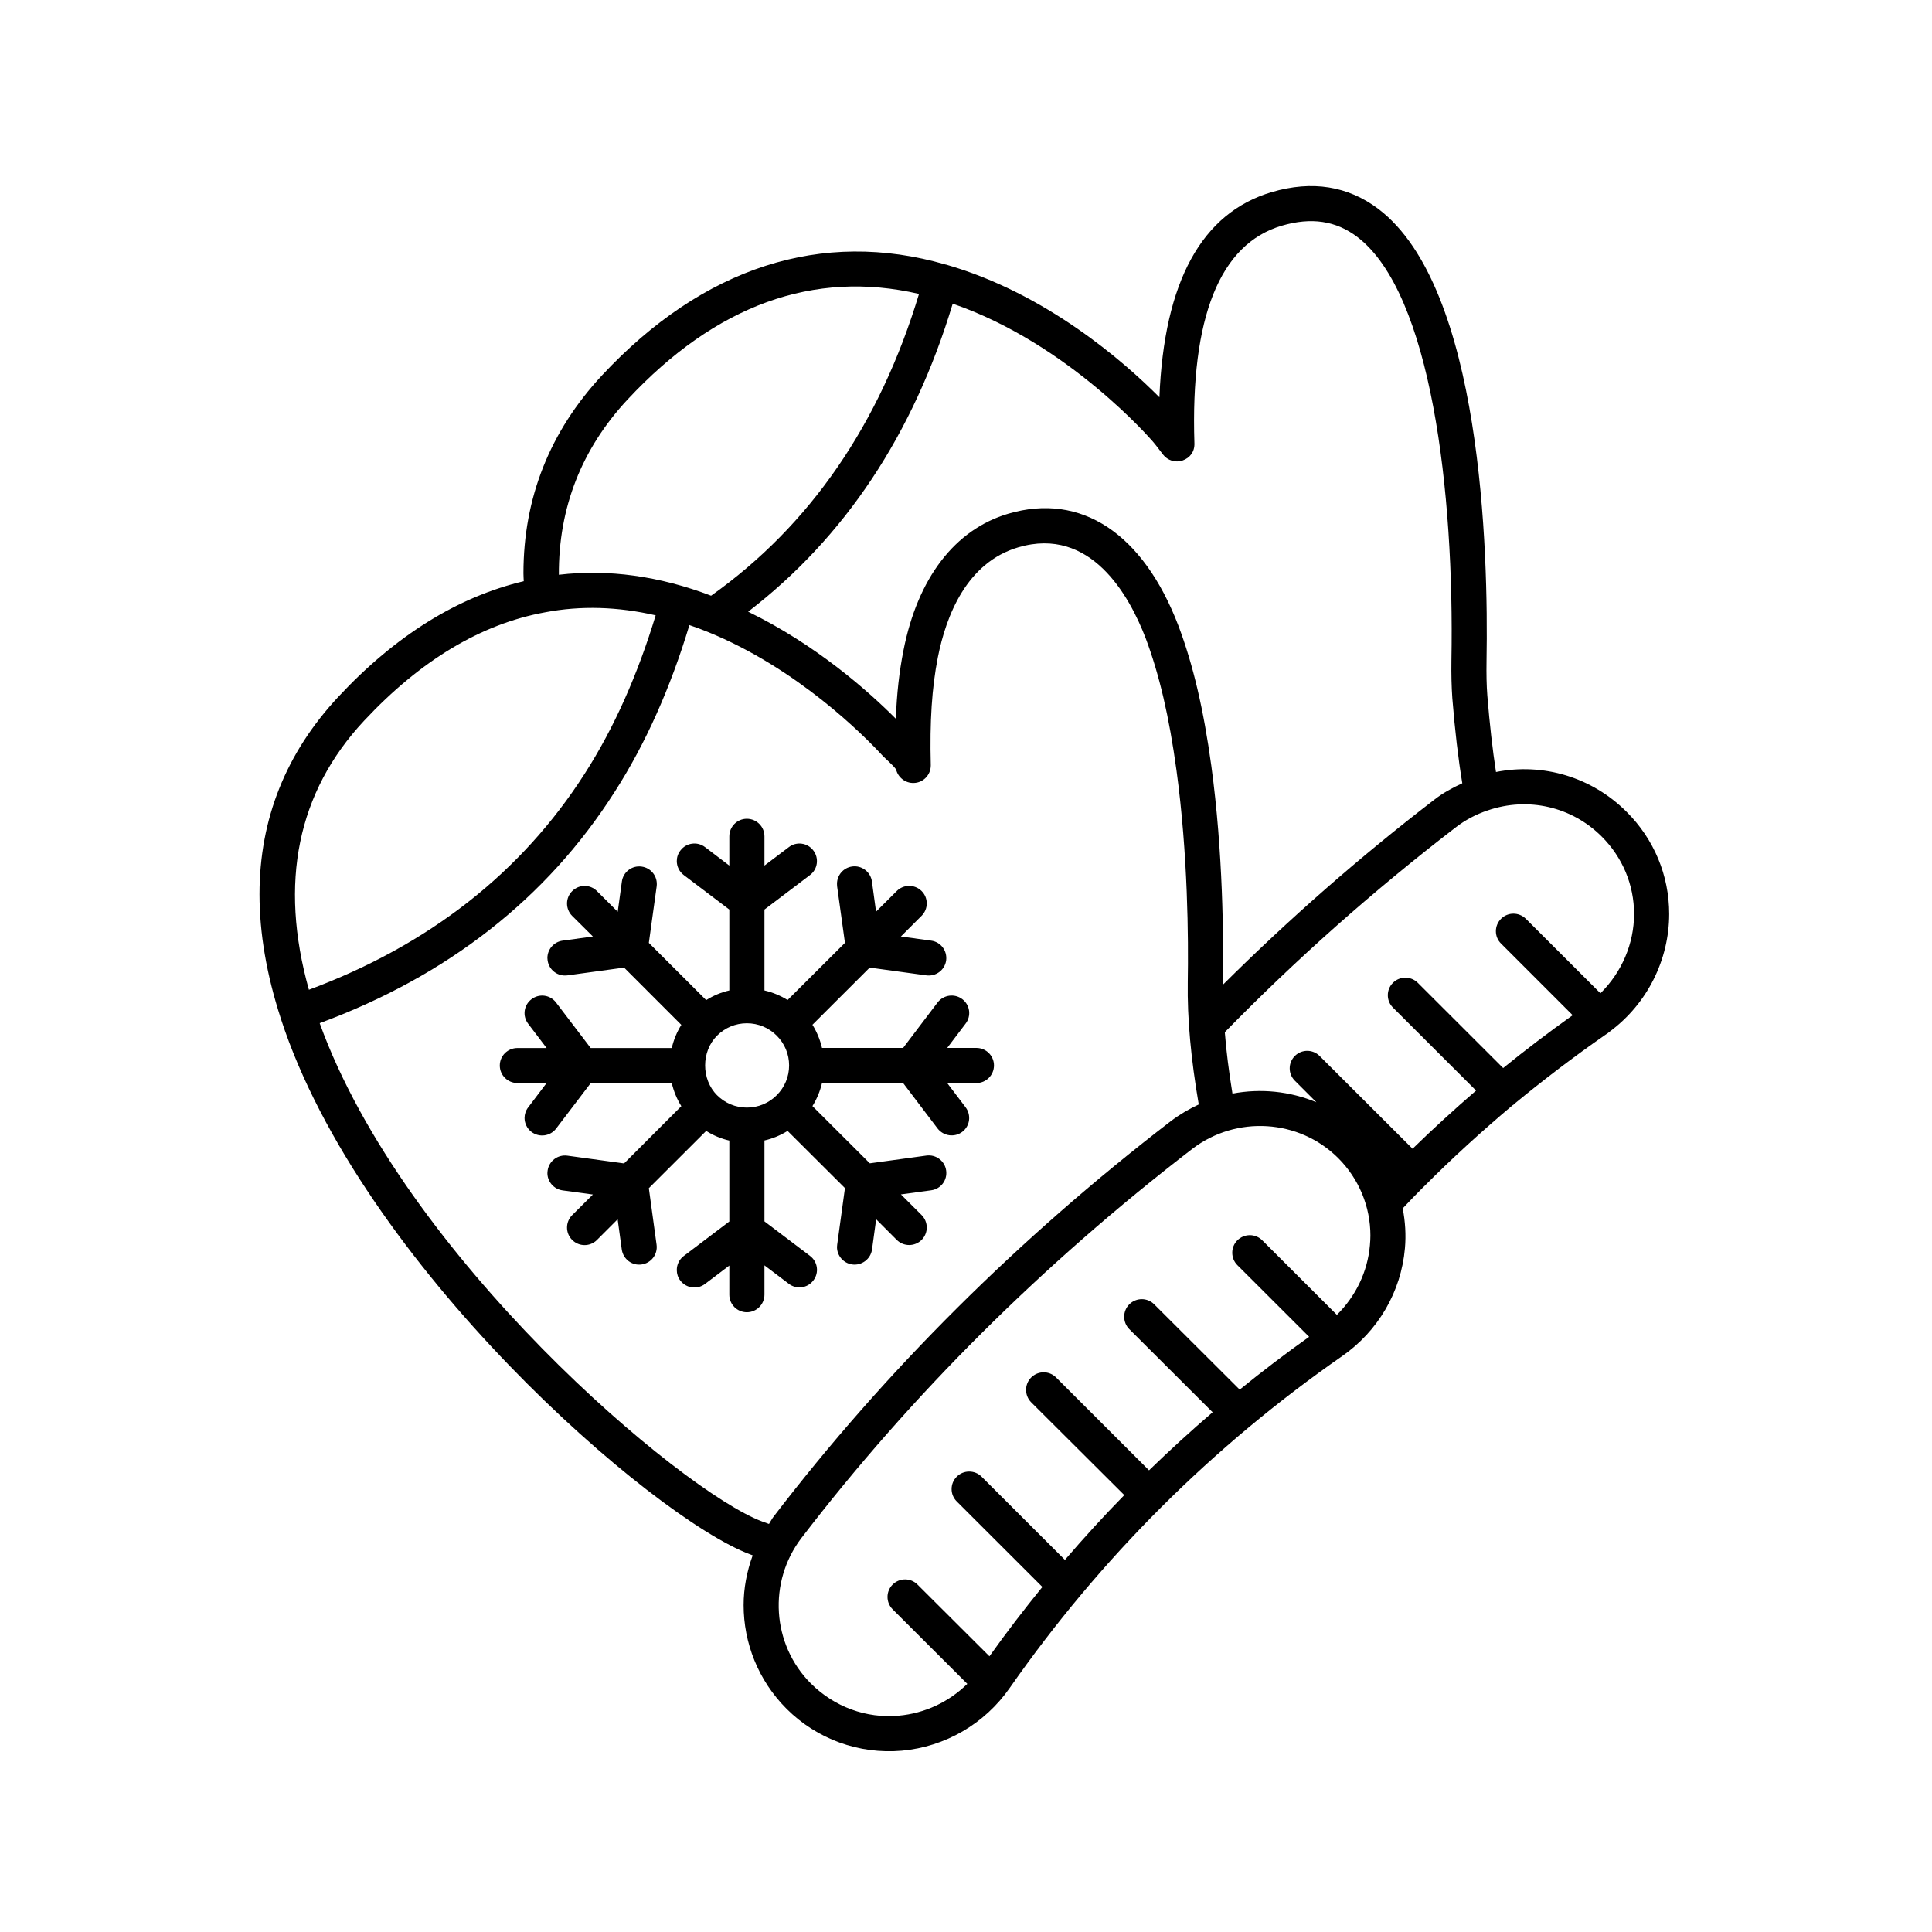 <svg xmlns="http://www.w3.org/2000/svg" xmlns:xlink="http://www.w3.org/1999/xlink" width="100" viewBox="0 0 75 75" height="100" preserveAspectRatio="xMidYMid meet"><defs><clipPath id="0739387bb7"><path d="M 10.047 7 L 64.797 7 L 64.797 68 L 10.047 68 Z M 10.047 7 " clip-rule="nonzero"></path></clipPath></defs><g clip-path="url(#0739387bb7)"><path fill="#000000" d="M 35.008 67.961 C 36.695 67.809 38.223 66.922 39.199 65.523 C 42.715 60.488 47.055 56.156 52.102 52.645 C 53.5 51.672 54.391 50.145 54.539 48.461 C 54.586 47.938 54.551 47.414 54.453 46.91 C 54.715 46.633 54.98 46.352 55.25 46.086 C 55.27 46.066 55.293 46.047 55.312 46.027 C 56.355 44.977 57.508 43.926 58.723 42.902 C 58.742 42.887 58.77 42.879 58.789 42.859 C 58.797 42.852 58.797 42.844 58.801 42.84 C 59.91 41.926 61.094 41.023 62.301 40.184 C 62.383 40.133 62.465 40.07 62.504 40.035 C 63.941 38.965 64.797 37.262 64.797 35.48 C 64.797 33.988 64.211 32.578 63.145 31.516 C 61.797 30.168 59.906 29.605 58.074 29.969 C 57.941 29.109 57.828 28.117 57.738 27.004 C 57.707 26.598 57.699 26.172 57.707 25.656 C 57.781 21.402 57.527 11.168 53.516 8.117 C 52.332 7.219 50.938 6.996 49.371 7.457 C 46.652 8.258 45.188 10.934 45.008 15.422 C 43.641 14.047 40.617 11.391 36.73 10.273 C 36.73 10.273 36.727 10.27 36.723 10.27 C 36.719 10.27 36.715 10.27 36.711 10.27 C 31.906 8.879 27.293 10.367 23.367 14.574 C 21.344 16.75 20.32 19.332 20.32 22.254 C 20.32 22.355 20.328 22.461 20.332 22.562 C 17.777 23.168 15.355 24.668 13.133 27.051 C 11.098 29.234 10.074 31.801 10.074 34.715 C 10.074 36.227 10.348 37.832 10.898 39.527 C 10.898 39.531 10.898 39.535 10.902 39.535 C 10.902 39.539 10.902 39.539 10.902 39.539 C 10.902 39.539 10.902 39.539 10.902 39.543 C 14.008 49.102 25.34 58.922 29.109 60.336 L 29.219 60.379 C 28.992 61.004 28.867 61.656 28.867 62.309 C 28.867 63.773 29.43 65.23 30.535 66.336 C 31.719 67.516 33.348 68.105 35.008 67.961 Z M 62.18 32.477 C 62.988 33.285 63.434 34.352 63.434 35.48 C 63.434 36.629 62.961 37.734 62.129 38.559 L 59.234 35.668 C 58.965 35.402 58.535 35.402 58.27 35.668 C 58.137 35.801 58.07 35.977 58.07 36.148 C 58.07 36.324 58.137 36.5 58.27 36.629 L 61.051 39.41 C 60.117 40.074 59.215 40.762 58.352 41.461 L 55.039 38.152 C 54.77 37.887 54.34 37.887 54.074 38.152 C 53.941 38.285 53.875 38.457 53.875 38.633 C 53.875 38.809 53.941 38.98 54.074 39.113 L 57.301 42.336 C 56.438 43.082 55.613 43.836 54.836 44.594 L 51.227 40.992 C 50.961 40.727 50.531 40.727 50.266 40.992 C 50.133 41.125 50.066 41.297 50.066 41.473 C 50.066 41.648 50.133 41.82 50.266 41.953 L 51.102 42.789 C 50.07 42.359 48.938 42.246 47.844 42.453 C 47.707 41.609 47.605 40.816 47.547 40.07 C 50.285 37.266 53.297 34.59 56.508 32.121 C 56.871 31.84 57.285 31.617 57.75 31.461 C 59.316 30.922 61.016 31.312 62.18 32.477 Z M 45.91 17.875 C 46.191 17.777 46.379 17.539 46.367 17.211 C 46.211 12.312 47.355 9.469 49.758 8.762 C 50.902 8.426 51.859 8.566 52.691 9.199 C 55.562 11.383 56.461 19.109 56.344 25.637 C 56.336 26.18 56.348 26.664 56.379 27.105 C 56.48 28.359 56.609 29.461 56.766 30.406 C 56.375 30.586 56.004 30.789 55.676 31.047 C 52.762 33.285 50.016 35.699 47.473 38.227 C 47.473 38.195 47.473 38.168 47.473 38.141 C 47.5 36.438 47.48 33.082 47.023 29.727 C 46.723 27.539 46.32 25.816 45.75 24.301 C 44.375 20.699 41.965 19.113 39.145 19.941 C 37.07 20.551 35.621 22.441 35.07 25.262 C 34.91 26.074 34.812 26.926 34.777 27.902 C 33.688 26.809 31.668 25.023 29.043 23.746 C 32.793 20.863 35.461 16.852 36.984 11.789 C 41.492 13.34 44.727 17.113 44.746 17.133 C 44.879 17.285 45.023 17.484 45.141 17.637 C 45.32 17.875 45.629 17.973 45.91 17.875 Z M 24.367 15.504 C 27.785 11.84 31.586 10.465 35.676 11.41 C 34.152 16.461 31.445 20.398 27.605 23.125 C 25.602 22.363 23.617 22.086 21.695 22.312 C 21.68 19.719 22.574 17.426 24.367 15.504 Z M 14.133 27.98 C 16.32 25.637 18.68 24.219 21.16 23.77 C 22.551 23.504 23.988 23.551 25.453 23.887 C 24.758 26.176 23.848 28.242 22.707 30.02 C 20.246 33.879 16.637 36.695 11.992 38.422 C 10.828 34.266 11.543 30.754 14.133 27.98 Z M 29.582 59.062 C 26.453 57.887 15.688 48.797 12.41 39.719 C 17.367 37.887 21.223 34.883 23.855 30.75 C 25.066 28.867 26.035 26.68 26.762 24.266 C 26.996 24.344 27.23 24.43 27.465 24.527 C 30.945 25.934 33.555 28.566 34.27 29.344 C 34.406 29.484 34.66 29.695 34.785 29.867 C 34.859 30.176 35.141 30.406 35.473 30.395 C 35.84 30.387 36.133 30.082 36.133 29.715 C 36.133 29.711 36.133 29.703 36.133 29.699 C 36.09 27.992 36.176 26.699 36.406 25.523 C 36.727 23.898 37.527 21.836 39.531 21.246 C 42.34 20.422 43.836 23.109 44.477 24.781 C 45.008 26.195 45.387 27.824 45.672 29.91 C 46.117 33.176 46.137 36.449 46.109 38.121 C 46.086 39.551 46.234 41.113 46.535 42.875 C 46.156 43.051 45.789 43.266 45.445 43.527 C 39.543 48.066 34.355 53.23 30.031 58.875 C 29.961 58.965 29.914 59.066 29.852 59.16 Z M 31.477 65.352 C 29.961 63.836 29.809 61.41 31.113 59.703 C 35.367 54.152 40.469 49.074 46.277 44.605 C 47.992 43.289 50.43 43.441 51.949 44.957 C 52.754 45.762 53.199 46.84 53.199 47.965 C 53.199 48.09 53.191 48.215 53.18 48.34 C 53.09 49.371 52.629 50.32 51.898 51.043 L 49 48.148 C 48.734 47.883 48.305 47.883 48.035 48.148 C 47.902 48.281 47.836 48.457 47.836 48.629 C 47.836 48.805 47.902 48.98 48.035 49.113 L 50.82 51.895 C 49.898 52.551 49 53.234 48.125 53.945 L 44.805 50.633 C 44.539 50.367 44.109 50.367 43.84 50.633 C 43.707 50.766 43.641 50.941 43.641 51.113 C 43.641 51.289 43.707 51.465 43.84 51.598 L 47.074 54.824 C 46.227 55.551 45.406 56.301 44.605 57.078 L 40.996 53.473 C 40.73 53.207 40.301 53.207 40.031 53.473 C 39.898 53.605 39.832 53.781 39.832 53.953 C 39.832 54.129 39.898 54.305 40.031 54.438 L 43.645 58.039 C 42.848 58.852 42.082 59.691 41.34 60.555 L 38.105 57.324 C 37.84 57.059 37.406 57.059 37.141 57.324 C 37.008 57.457 36.941 57.629 36.941 57.805 C 36.941 57.98 37.008 58.152 37.141 58.285 L 40.465 61.605 C 39.754 62.48 39.066 63.375 38.41 64.297 L 35.617 61.512 C 35.352 61.246 34.922 61.246 34.652 61.512 C 34.52 61.645 34.453 61.816 34.453 61.992 C 34.453 62.168 34.52 62.34 34.652 62.473 L 37.551 65.367 C 36.836 66.07 35.902 66.512 34.887 66.602 C 33.629 66.715 32.395 66.266 31.477 65.352 Z M 31.477 65.352 " fill-opacity="1" fill-rule="nonzero"></path></g><path fill="#000000" d="M 29.676 50.258 L 29.676 49.121 L 30.621 49.836 C 30.918 50.066 31.348 50.008 31.574 49.707 C 31.805 49.41 31.746 48.98 31.445 48.754 L 29.676 47.414 L 29.676 44.273 C 29.996 44.199 30.297 44.074 30.574 43.902 L 32.801 46.121 L 32.5 48.316 C 32.496 48.348 32.492 48.379 32.492 48.41 C 32.492 48.746 32.742 49.039 33.082 49.086 C 33.453 49.137 33.801 48.875 33.852 48.504 L 34.012 47.332 L 34.812 48.133 C 35.078 48.398 35.512 48.398 35.777 48.133 C 36.043 47.867 36.043 47.438 35.777 47.168 L 34.973 46.367 L 36.148 46.207 C 36.523 46.156 36.781 45.816 36.73 45.441 C 36.68 45.07 36.336 44.809 35.965 44.859 L 33.766 45.16 L 31.539 42.938 C 31.711 42.66 31.836 42.359 31.91 42.043 L 35.059 42.043 L 36.398 43.809 C 36.629 44.105 37.055 44.164 37.355 43.938 C 37.656 43.711 37.711 43.285 37.484 42.984 L 36.77 42.043 L 37.902 42.043 C 38.281 42.043 38.586 41.738 38.586 41.359 C 38.586 40.984 38.281 40.68 37.902 40.68 L 36.77 40.68 L 37.484 39.738 C 37.715 39.438 37.656 39.012 37.355 38.785 C 37.055 38.559 36.629 38.617 36.398 38.914 L 35.059 40.68 L 31.91 40.68 C 31.836 40.363 31.711 40.059 31.539 39.781 L 33.762 37.562 L 35.961 37.863 C 36.336 37.914 36.68 37.652 36.73 37.281 C 36.777 36.906 36.52 36.566 36.148 36.516 L 34.973 36.355 L 35.777 35.551 C 36.043 35.285 36.043 34.855 35.777 34.59 C 35.508 34.324 35.078 34.324 34.812 34.59 L 34.008 35.391 L 33.848 34.219 C 33.797 33.848 33.453 33.586 33.082 33.637 C 32.738 33.684 32.492 33.977 32.492 34.312 C 32.492 34.34 32.492 34.371 32.496 34.402 L 32.801 36.602 L 30.574 38.82 C 30.297 38.648 29.992 38.523 29.676 38.449 L 29.676 35.309 L 31.445 33.969 C 31.746 33.742 31.801 33.312 31.574 33.016 C 31.348 32.715 30.918 32.656 30.621 32.887 L 29.676 33.602 L 29.676 32.469 C 29.676 32.09 29.371 31.785 28.992 31.785 C 28.617 31.785 28.312 32.09 28.312 32.469 L 28.312 33.602 L 27.367 32.883 C 27.066 32.656 26.641 32.715 26.414 33.016 C 26.32 33.137 26.273 33.281 26.273 33.426 C 26.273 33.633 26.367 33.836 26.543 33.969 L 28.312 35.309 L 28.312 38.449 C 27.992 38.523 27.691 38.648 27.414 38.824 L 25.188 36.602 L 25.492 34.406 C 25.539 34.031 25.281 33.691 24.906 33.641 C 24.535 33.59 24.191 33.848 24.141 34.223 L 23.98 35.395 L 23.176 34.594 C 22.91 34.324 22.48 34.324 22.211 34.594 C 22.078 34.727 22.012 34.898 22.012 35.074 C 22.012 35.246 22.078 35.422 22.211 35.555 L 23.016 36.355 L 21.84 36.516 C 21.5 36.562 21.25 36.855 21.25 37.191 C 21.25 37.219 21.254 37.25 21.258 37.281 C 21.309 37.656 21.652 37.914 22.027 37.863 L 24.227 37.562 L 26.449 39.785 C 26.277 40.062 26.152 40.363 26.078 40.684 L 22.93 40.684 L 21.586 38.918 C 21.359 38.617 20.934 38.559 20.633 38.789 C 20.332 39.016 20.273 39.441 20.504 39.742 L 21.219 40.684 L 20.086 40.684 C 19.707 40.684 19.402 40.988 19.402 41.363 C 19.402 41.738 19.707 42.043 20.086 42.043 L 21.219 42.043 L 20.504 42.988 C 20.41 43.109 20.363 43.254 20.363 43.398 C 20.363 43.602 20.457 43.809 20.633 43.941 C 20.934 44.168 21.363 44.109 21.59 43.809 L 22.934 42.043 L 26.078 42.043 C 26.152 42.363 26.277 42.664 26.449 42.941 L 24.227 45.164 L 22.027 44.863 C 21.652 44.812 21.309 45.07 21.258 45.445 C 21.254 45.477 21.25 45.508 21.25 45.539 C 21.25 45.871 21.5 46.164 21.84 46.211 L 23.016 46.371 L 22.211 47.172 C 22.078 47.305 22.012 47.48 22.012 47.652 C 22.012 47.828 22.078 48 22.211 48.133 C 22.477 48.402 22.91 48.402 23.176 48.133 L 23.977 47.332 L 24.137 48.504 C 24.191 48.879 24.535 49.141 24.906 49.086 C 25.281 49.035 25.539 48.691 25.488 48.32 L 25.188 46.125 L 27.414 43.902 C 27.691 44.078 27.992 44.203 28.312 44.277 L 28.312 47.418 L 26.543 48.758 C 26.367 48.891 26.273 49.094 26.273 49.301 C 26.273 49.445 26.316 49.59 26.41 49.711 C 26.641 50.012 27.066 50.07 27.367 49.844 L 28.312 49.129 L 28.312 50.262 C 28.312 50.637 28.617 50.941 28.992 50.941 C 29.371 50.941 29.676 50.633 29.676 50.258 Z M 27.836 40.203 C 28.145 39.895 28.555 39.723 28.992 39.723 C 29.434 39.723 29.844 39.895 30.152 40.203 C 30.461 40.512 30.633 40.922 30.633 41.359 C 30.633 41.797 30.461 42.207 30.152 42.516 C 29.844 42.824 29.434 42.996 28.992 42.996 C 28.555 42.996 28.145 42.824 27.836 42.516 C 27.219 41.898 27.219 40.82 27.836 40.203 Z M 27.836 40.203 " fill-opacity="1" fill-rule="nonzero"></path></svg>